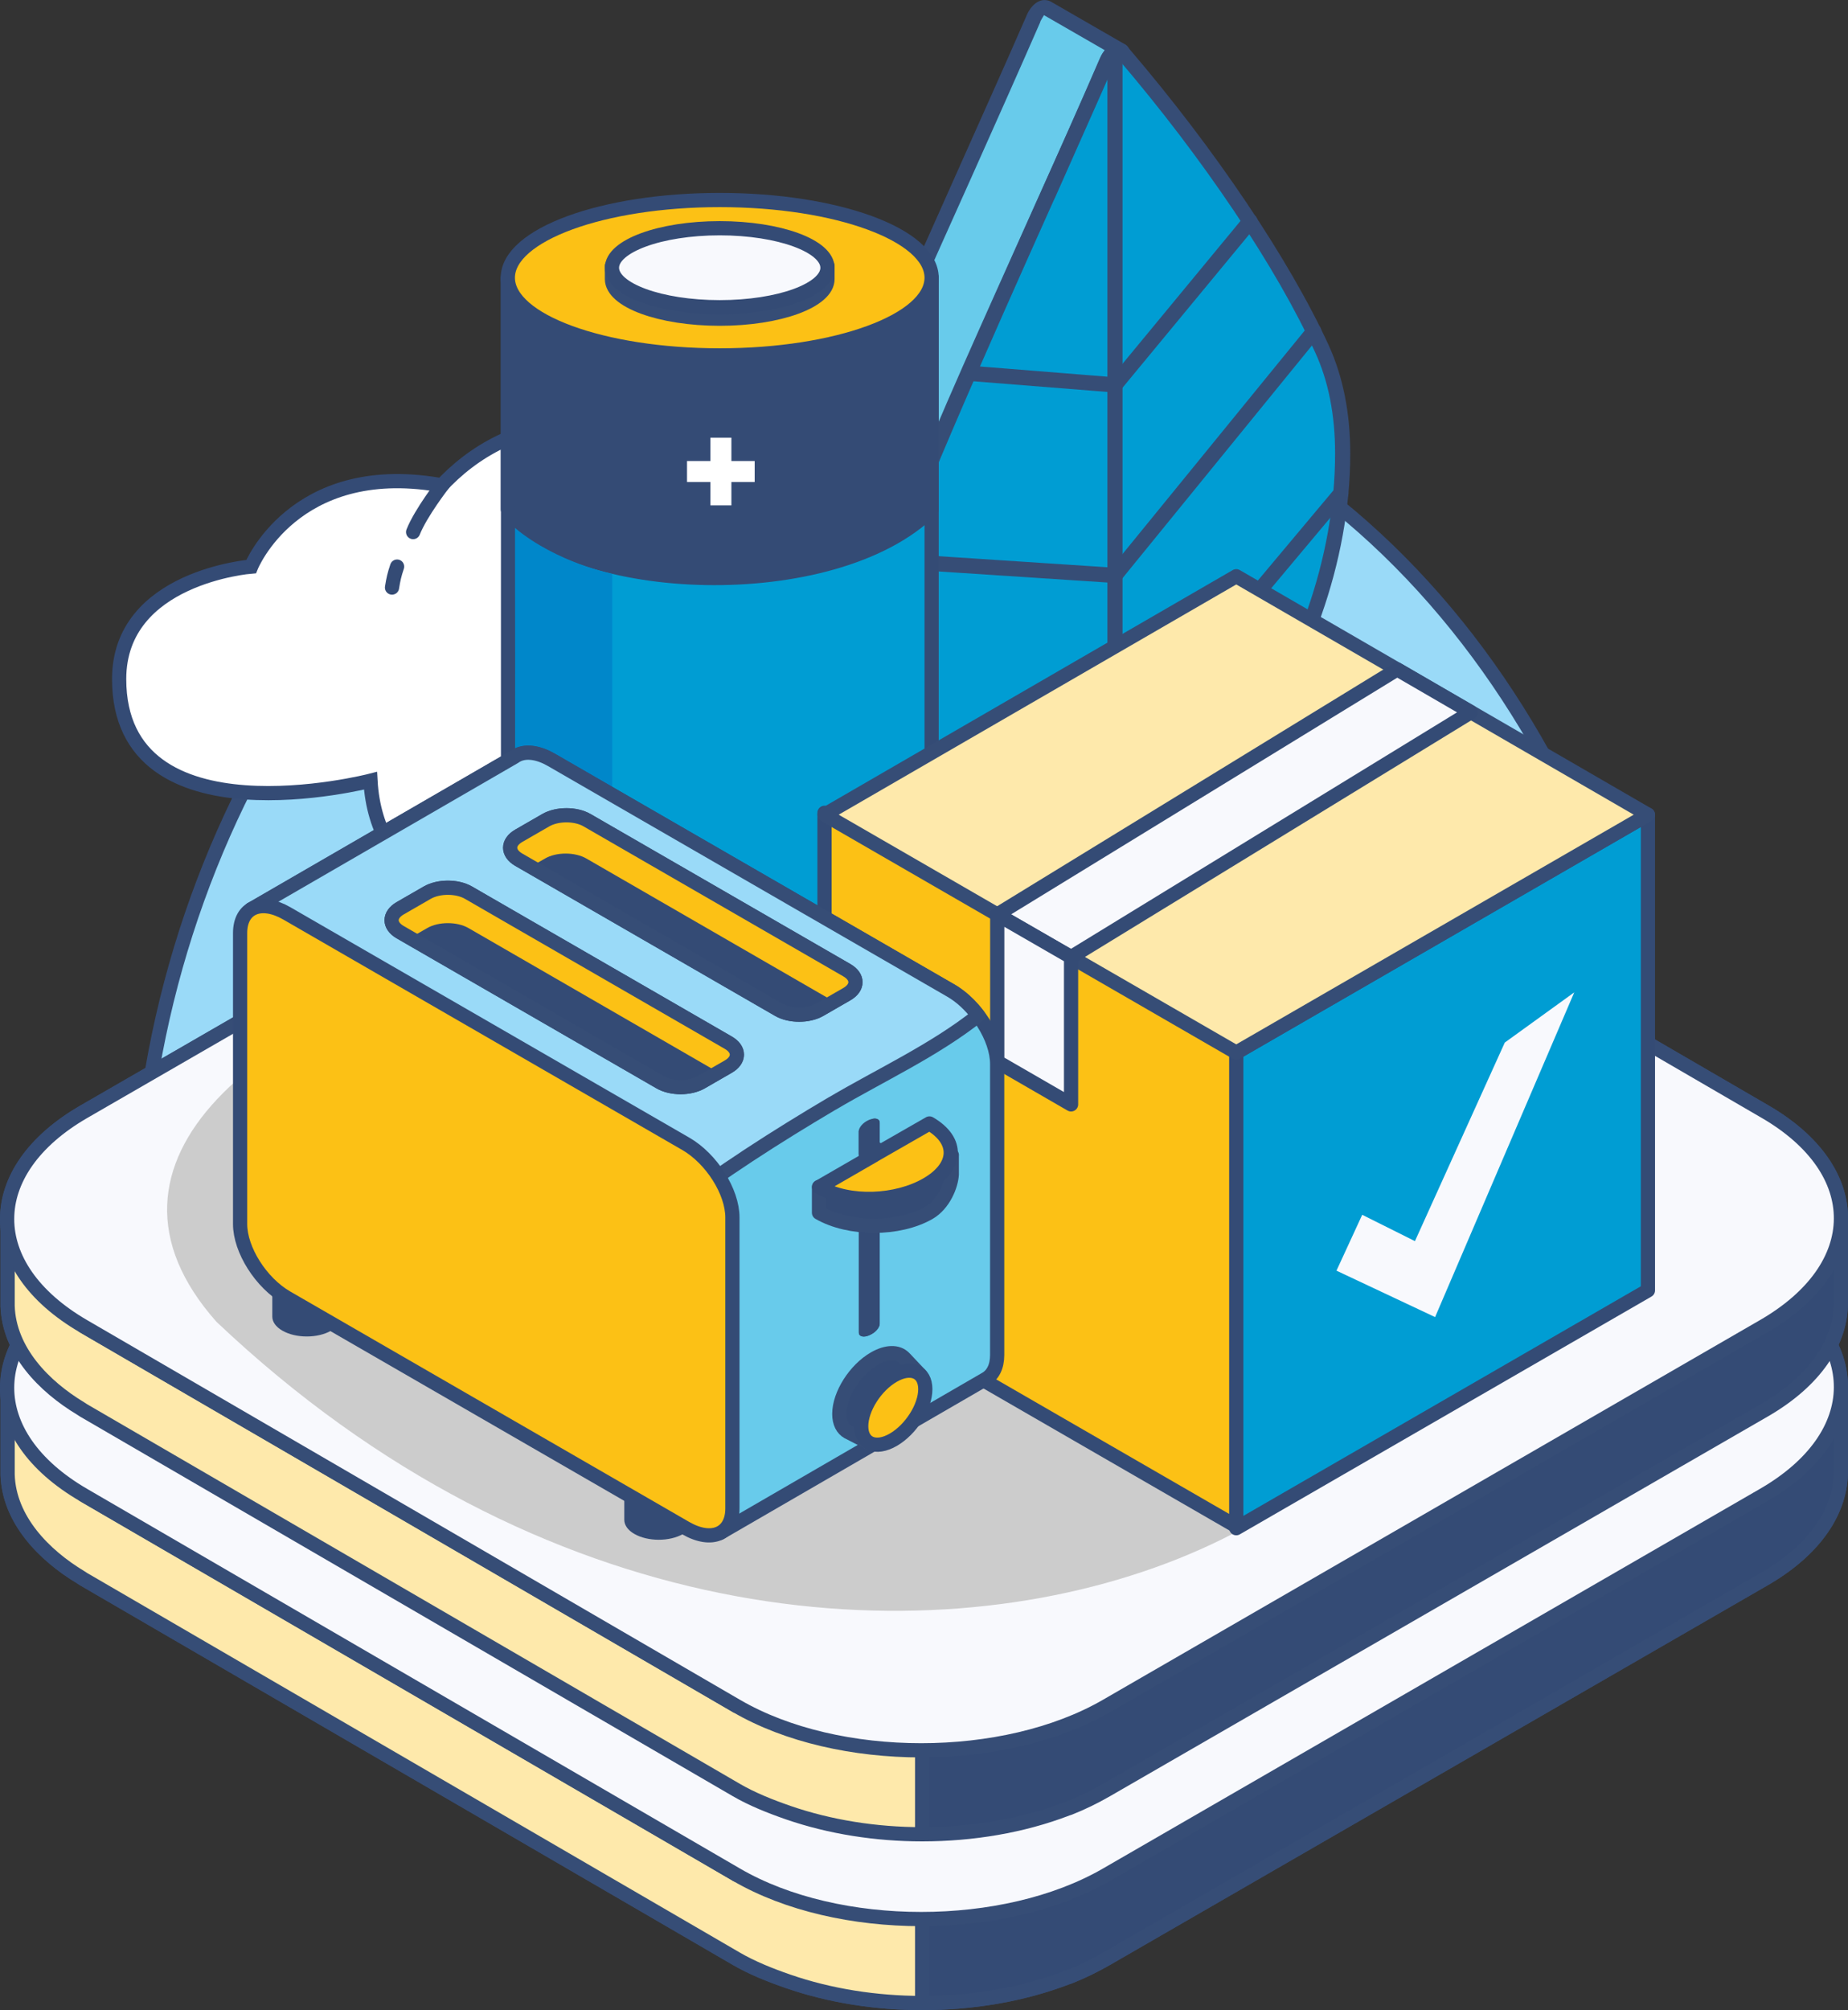 <?xml version="1.0" encoding="UTF-8"?>
<svg xmlns="http://www.w3.org/2000/svg" id="Ebene_2" data-name="Ebene 2" viewBox="0 0 254.84 277.08">
  <rect x="0" y="0" width="254.84" height="277.08" fill="#333333" stroke="none"/>
  <defs>
    <style>
      .cls-1, .cls-2, .cls-3, .cls-4, .cls-5, .cls-6, .cls-7, .cls-8, .cls-9, .cls-10, .cls-11, .cls-12, .cls-13 {
        stroke-width: 0px;
      }

      .cls-1, .cls-4, .cls-6, .cls-7, .cls-14, .cls-12, .cls-13 {
        fill-rule: evenodd;
      }

      .cls-1, .cls-14, .cls-11 {
        fill: #fff;
      }

      .cls-2 {
        fill: #ccc;
      }

      .cls-3 {
        fill: #eaeaea;
      }

      .cls-4, .cls-15 {
        fill: #68cbeb;
      }

      .cls-16, .cls-17, .cls-18, .cls-19, .cls-20, .cls-14, .cls-21, .cls-22, .cls-23, .cls-15, .cls-24 {
        stroke-linecap: round;
        stroke-width: 1.96px;
      }

      .cls-16, .cls-17, .cls-18, .cls-19, .cls-20, .cls-21, .cls-22, .cls-23, .cls-15, .cls-24 {
        stroke-linejoin: round;
      }

      .cls-16, .cls-17, .cls-18, .cls-20, .cls-23 {
        stroke: #364d76;
      }

      .cls-16, .cls-24 {
        fill: #344b75;
      }

      .cls-5 {
        fill: #0087ca;
      }

      .cls-6, .cls-19 {
        fill: #009dd3;
      }

      .cls-7 {
        fill: #364d76;
      }

      .cls-17 {
        fill: #9adaf8;
      }

      .cls-18 {
        fill: none;
      }

      .cls-19, .cls-14, .cls-21, .cls-22, .cls-15, .cls-24 {
        stroke: #344b75;
      }

      .cls-8, .cls-22, .cls-23 {
        fill: #f8f9fd;
      }

      .cls-20 {
        fill: #fee9ab;
      }

      .cls-14 {
        stroke-miterlimit: 10;
      }

      .cls-9 {
        fill: #344b75;
      }

      .cls-10, .cls-21 {
        fill: #fcc115;
      }

      .cls-12 {
        fill: #46a342;
      }

      .cls-13 {
        fill: #93cc87;
      }
    </style>
  </defs>
  <g id="Ebene_1-2" data-name="Ebene 1">
    <g>
      <path class="cls-17" d="M93.79,50.23C47.61,68.92,20.22,125.01,24.74,176.01l12.36,8.02,123.01-84.35c0-10.41-7.7-38-7.7-38l-17.43-11.2c-11.21-5.91-25.44-6.61-41.18-.24Z"></path>
      <path class="cls-17" d="M88.57,55.44C42.4,74.13,15,130.22,19.52,181.23l12.36,8.02,123.01-84.35c0-10.41-7.7-38-7.7-38l-17.43-11.2c-11.21-5.91-25.44-6.61-41.18-.24Z"></path>
      <path class="cls-17" d="M160.47,55.44c46.18,18.69,73.57,74.78,69.05,125.78l-12.36,8.02-123.01-84.35c0-10.41,7.7-38,7.7-38l17.43-11.2c11.21-5.91,25.44-6.61,41.18-.24Z"></path>
      <g>
        <ellipse class="cls-11" cx="91.67" cy="81.21" rx="19.46" ry="10.09"></ellipse>
        <path class="cls-14" d="M53.42,79.8s4.65-17.2,21.46-20.91c2.4-.53,5.05-.78,7.97-.67,20.28.77,24.9,16.32,24.9,16.32"></path>
        <path class="cls-14" d="M89.87,86.68c2.44-5.14,7.49-11.02,17.89-12.14,21.07-2.39,25.25,16.08,25.25,16.08,0,0,23.35,1.14,24.18,16.17.83,15.03-25.77,17.78-25.77,17.78,0,0-16.35,1.18-24.45-5.16,0,0-8.25,8.94-28.1,8.53-14.07-.29-27-6.11-27.78-20.32,0,0-34.66,8.92-34.66-14.02,0-14.08,18.2-15.5,18.2-15.5,0,0,5.88-14.6,25.79-11.29"></path>
        <path class="cls-14" d="M54.76,78.1c-.38,1.12-.52,1.76-.7,2.89"></path>
        <path class="cls-14" d="M61.12,66.7s-3.08,3.95-4.15,6.64"></path>
      </g>
      <g>
        <g>
          <path class="cls-20" d="M101.57,258.41L11.53,206.08l-10.48-14.72v11.59c0,.11,0,.21,0,.32.19,6.22,5.04,11.11,10.07,14.14.15.09.25.17.4.26l90.04,52.34c2.15,1.25,4.63,2.24,7.14,3.11,5.74,1.98,12.1,2.98,18.47,2.98v-17.68h-25.61Z"></path>
          <path class="cls-16" d="M243.18,206.08l-90.61,52.34h-25.4s0,17.68,0,17.68c6.91,0,13.82-1.15,19.97-3.51.1-.04.21-.06.31-.1,1.82-.72,3.5-1.55,5.12-2.48l90.71-52.34c7.14-4.12,10.6-9.53,10.58-14.93v-11.59c.02,5.4-3.55,10.81-10.68,14.93Z"></path>
        </g>
        <path class="cls-23" d="M11.57,176.5l90.65-52.34c14.17-8.18,37.06-8.18,51.14,0l90.06,52.34c14.01,8.14,13.93,21.4-.24,29.58l-90.61,52.34c-14.1,8.14-37,8.14-51,0L11.53,206.08c-14.08-8.18-14.06-21.44.04-29.58Z"></path>
      </g>
      <g>
        <g>
          <path class="cls-20" d="M101.57,235.16L11.53,182.82l-10.48-14.72v11.59c0,.11,0,.21,0,.32.19,6.22,5.04,11.11,10.07,14.14.15.09.25.17.4.26l90.04,52.34c2.15,1.25,4.63,2.24,7.14,3.11,5.74,1.98,12.1,2.98,18.47,2.98v-17.68h-25.61Z"></path>
          <path class="cls-16" d="M243.18,182.82l-90.61,52.34h-25.4s0,17.68,0,17.68c6.91,0,13.82-1.15,19.97-3.51.1-.04.21-.06.31-.1,1.82-.72,3.5-1.55,5.12-2.48l90.71-52.34c7.14-4.12,10.6-9.53,10.58-14.93v-11.59c.02,5.4-3.55,10.81-10.68,14.93Z"></path>
        </g>
        <path class="cls-23" d="M11.57,153.24l90.65-52.34c14.17-8.18,37.06-8.18,51.14,0l90.06,52.34c14.01,8.14,13.93,21.4-.24,29.58l-90.61,52.34c-14.1,8.14-37,8.14-51,0L11.53,182.82c-14.08-8.18-14.06-21.44.04-29.58Z"></path>
      </g>
      <g>
        <g>
          <path class="cls-20" d="M101.57,258.41L11.53,206.08l-10.48-14.72v11.59c0,.11,0,.21,0,.32.19,6.22,5.04,11.11,10.07,14.14.15.09.25.17.4.26l90.04,52.34c2.15,1.25,4.63,2.24,7.14,3.11,5.74,1.98,12.1,2.98,18.47,2.98v-17.68h-25.61Z"></path>
          <path class="cls-16" d="M243.18,206.08l-90.61,52.34h-25.4s0,17.68,0,17.68c6.91,0,13.82-1.15,19.97-3.51.1-.04.21-.06.31-.1,1.82-.72,3.5-1.55,5.12-2.48l90.71-52.34c7.14-4.12,10.6-9.53,10.58-14.93v-11.59c.02,5.4-3.55,10.81-10.68,14.93Z"></path>
        </g>
        <path class="cls-23" d="M11.57,176.5l90.65-52.34c14.17-8.18,37.06-8.18,51.14,0l90.06,52.34c14.01,8.14,13.93,21.4-.24,29.58l-90.61,52.34c-14.1,8.14-37,8.14-51,0L11.53,206.08c-14.08-8.18-14.06-21.44.04-29.58Z"></path>
      </g>
      <g>
        <g>
          <path class="cls-20" d="M101.57,235.16L11.53,182.82l-10.48-14.72v11.59c0,.11,0,.21,0,.32.19,6.22,5.04,11.11,10.07,14.14.15.09.25.17.4.26l90.04,52.34c2.15,1.25,4.63,2.24,7.14,3.11,5.74,1.98,12.1,2.98,18.47,2.98v-17.68h-25.61Z"></path>
          <path class="cls-16" d="M243.18,182.82l-90.61,52.34h-25.4s0,17.68,0,17.68c6.91,0,13.82-1.15,19.97-3.51.1-.04.21-.06.31-.1,1.82-.72,3.5-1.55,5.12-2.48l90.71-52.34c7.14-4.12,10.6-9.53,10.58-14.93v-11.59c.02,5.4-3.55,10.81-10.68,14.93Z"></path>
        </g>
        <path class="cls-23" d="M11.57,153.24l90.65-52.34c14.17-8.18,37.06-8.18,51.14,0l90.06,52.34c14.01,8.14,13.93,21.4-.24,29.58l-90.61,52.34c-14.1,8.14-37,8.14-51,0L11.53,182.82c-14.08-8.18-14.06-21.44.04-29.58Z"></path>
      </g>
      <g>
        <path class="cls-1" d="M153.02,138.12c.94,0,1.93-.2,2.63-.65.75-.41,1.13-.98,1.13-1.54,0-.53-.38-1.09-1.13-1.53-.7-.42-1.68-.62-2.63-.62s-1.92.2-2.66.62c-.74.45-1.12,1.01-1.12,1.53,0,.56.38,1.13,1.12,1.54.74.45,1.69.65,2.66.65Z"></path>
        <path class="cls-7" d="M153.02,134.8c-.82,0-1.6.18-2.16.5-.41.24-.56.51-.56.62,0,.15.15.38.56.65,1.1.62,3.2.62,4.29,0,.38-.23.56-.5.56-.65,0-.14-.18-.38-.56-.62-.56-.32-1.33-.5-2.13-.5h0ZM153.02,139.16c-1.18,0-2.34-.27-3.19-.77-1.03-.6-1.62-1.48-1.62-2.46s.59-1.84,1.62-2.42c1.75-1,4.64-1,6.36,0,1.03.59,1.63,1.48,1.63,2.42s-.6,1.86-1.63,2.46c-.86.5-1.98.77-3.16.77Z"></path>
        <path class="cls-12" d="M155.65,137.43c.54-.32,1.1-.79,1.13-1.48v-19.45c-.1,1.21-1.6,1.84-2.6,2.01-1.39.27-3.32.06-4.35-.92-.32-.29-.56-.65-.56-1.09v19.45c0,.89.94,1.48,1.69,1.78,1.42.53,3.37.47,4.7-.3Z"></path>
        <path class="cls-7" d="M150.31,119.13v16.82c0,.18.38.57,1.01.78,1.21.47,2.81.38,3.84-.2.38-.21.56-.47.56-.6v-16.8c-.45.21-.88.32-1.36.41-1.21.24-2.77.15-4.05-.41h0ZM155.65,137.43h.04-.04ZM153,139.13c-.83,0-1.66-.15-2.43-.42-1.45-.56-2.34-1.57-2.36-2.72v-19.49c0-.56.44-1.01,1-1.03.71-.06,1.07.41,1.1.97,0,.06,0,.2.24.38.73.71,2.34.86,3.42.69.83-.18,1.72-.62,1.75-1.07.06-.56.51-1.07,1.1-.97.56.03,1.01.47,1.01,1.03v19.45c-.03.95-.6,1.78-1.63,2.4h0c-.92.51-2.04.78-3.19.78Z"></path>
        <path class="cls-13" d="M153.02,118.63c.94,0,1.93-.21,2.63-.62.75-.45,1.13-1.01,1.13-1.53,0-.57-.38-1.13-1.13-1.54-.7-.45-1.68-.65-2.63-.65s-1.92.21-2.66.65c-.74.41-1.12.97-1.12,1.54,0,.53.38,1.09,1.12,1.53.74.41,1.69.62,2.66.62Z"></path>
        <path class="cls-7" d="M153.02,115.34c-.82,0-1.6.18-2.16.47-.41.27-.56.51-.56.66,0,.12.15.37.56.62,1.1.62,3.2.62,4.29,0,.38-.24.56-.47.56-.62,0-.15-.18-.42-.56-.66-.56-.29-1.33-.47-2.13-.47h0ZM153.02,119.67c-1.18,0-2.34-.27-3.19-.78-1.03-.59-1.62-1.48-1.62-2.42s.59-1.86,1.62-2.46c1.75-1.01,4.64-1.01,6.36,0,1.03.6,1.63,1.48,1.63,2.46s-.6,1.83-1.63,2.42c-.86.51-1.98.78-3.16.78Z"></path>
        <path class="cls-13" d="M153.02,118.04c.83,0,1.69-.18,2.34-.56.65-.38.98-.86.98-1.35s-.33-.98-.98-1.36c-.64-.38-1.51-.56-2.34-.56s-1.71.18-2.36.56c-.65.38-.97.86-.97,1.36s.32.97.97,1.35c.65.38,1.51.56,2.36.56Z"></path>
        <path class="cls-7" d="M153.02,115.23c-.7,0-1.39.18-1.83.45-.36.18-.47.38-.47.45,0,.08.12.26.44.44.95.56,2.75.56,3.7,0,.32-.18.45-.36.45-.44,0-.06-.12-.27-.45-.45-.47-.27-1.15-.45-1.84-.45h0ZM153.02,119.1c-1.1,0-2.1-.26-2.9-.71-.94-.56-1.51-1.39-1.51-2.27s.56-1.72,1.51-2.28c1.57-.88,4.2-.88,5.77,0,.94.56,1.51,1.39,1.51,2.28s-.56,1.71-1.51,2.27c-.79.45-1.8.71-2.87.71Z"></path>
        <path class="cls-4" d="M142.47,2.64c.29-.77,1.12-1.95,2.02-1.48l10.14,5.86c-.88-.47-1.71.8-1.98,1.48-3.84,8.84-7.81,17.62-11.74,26.44-6.74,15.11-14.01,30.82-19.46,46.44-2.83,8.92-4.17,16.23-3.19,25.64,1.48,7.86,3.73,12.69,10.29,16.59l-10.15-5.86c-5.17-3.07-7.1-6.04-9.16-11.59-2.51-9.26-1.62-16.89.65-26.03,4.53-15.94,12.42-32.08,19.08-47.08,4.53-10.14,9.11-20.24,13.51-30.41Z"></path>
        <path class="cls-7" d="M142.47,2.64h.03-.03ZM143.95,2.07c.03.06-.29.47-.5.92v.06c-3.11,7.12-6.3,14.25-9.47,21.35l-4.06,9.05c-1.21,2.72-2.45,5.5-3.73,8.28-5.73,12.63-11.62,25.7-15.32,38.68-2.22,8.96-3.11,16.36-.65,25.44,1.92,5.11,3.64,7.95,8.69,10.97l2.1,1.21c-1.99-3.01-3.02-6.56-3.82-10.85-1.03-10.03.53-17.69,3.22-26.12,4.77-13.63,10.88-27.32,16.8-40.54l5.62-12.54c2.99-6.62,5.95-13.25,8.82-19.9.05-.09.26-.62.7-1.16l-8.42-4.85h0ZM128.54,124.63c-.18,0-.36-.03-.5-.12l-10.17-5.88c-5.59-3.32-7.54-6.57-9.62-12.13-2.59-9.57-1.62-17.56.62-26.61,3.73-13.17,9.67-26.3,15.41-39.01,1.28-2.78,2.51-5.53,3.73-8.25l4.05-9.08c3.16-7.1,6.36-14.19,9.47-21.32.12-.33.71-1.66,1.86-2.1.53-.21,1.1-.14,1.57.12l10.2,5.88c.5.26.68.92.38,1.42-.27.5-.88.68-1.39.42,0,.05-.36.46-.53.91-2.9,6.72-5.89,13.34-8.84,19.96l-5.63,12.54c-5.91,13.19-12.01,26.82-16.73,40.34-2.6,8.17-4.15,15.59-3.1,25.18,1.33,7.24,3.27,11.95,9.79,15.82.47.26.65.91.35,1.42-.21.32-.56.5-.92.5Z"></path>
        <path class="cls-6" d="M152.64,8.49c.2-.56.62-1.12,1.1-1.42.47-.27.88-.18,1.1.14,9.64,11.3,21.2,27.13,27.48,40.85,1.95,4.26,2.86,9.16,2.86,14.43,0,29.72-22.92,60.77-45.98,62.94-6.42.59-11.74-1.43-15.47-5.59-3.73-4.2-5.86-10.54-5.86-18.52,0-5.27.92-11.21,2.86-17.75,3.25-10.85,14.7-36.43,23.61-56.33,3.37-7.51,6.36-14.23,8.31-18.76Z"></path>
        <path class="cls-7" d="M154.03,7.9v.03-.03h0ZM152.64,8.49h.04-.04ZM154.15,8.08c-.23.17-.41.47-.53.77v.06c-1.93,4.43-4.86,10.94-8.1,18.27l-.24.5c-9.07,20.26-20.32,45.43-23.54,56.19-1.86,6.24-2.81,12.13-2.81,17.45,0,7.54,1.93,13.72,5.56,17.8,3.57,3.99,8.64,5.82,14.58,5.27,22.74-2.17,45.04-32.81,45.04-61.9,0-5.3-.92-9.99-2.78-13.99-5.26-11.57-15.4-26.67-27.18-40.43h0ZM136.97,126.59c-5.68,0-10.47-2.07-14.05-6.06-3.99-4.47-6.09-11.12-6.09-19.19,0-5.54.97-11.6,2.9-18.04,3.25-10.91,14.55-36.14,23.62-56.39l.24-.56c3.25-7.31,6.18-13.78,8.08-18.22.29-.83.86-1.54,1.53-1.93,1.1-.62,2.1-.21,2.51.51,11.83,13.81,22.15,29.16,27.54,40.93,1.95,4.29,2.95,9.29,2.95,14.88,0,30.05-23.24,61.75-46.93,63.97-.8.09-1.57.12-2.31.12Z"></path>
        <path class="cls-7" d="M153.74,121.38c-.56,0-1.03-.47-1.03-1.06V6.6c0-.59.47-1.07,1.03-1.07.59,0,1.06.48,1.06,1.07v113.72c0,.59-.47,1.06-1.06,1.06Z"></path>
        <path class="cls-7" d="M153.74,54.1h-.09l-20.14-1.6c-.6-.06-1.01-.57-.98-1.12.06-.6.51-1.01,1.16-.98l19.6,1.57,18.28-22.13c.39-.44,1.04-.5,1.48-.14.45.38.5,1.03.15,1.48l-18.63,22.54c-.21.26-.5.38-.83.38Z"></path>
        <path class="cls-7" d="M153.74,80.36h-.06l-30.84-2.02c-.59-.03-1.03-.53-.97-1.12.03-.56.53-1.03,1.09-.98l30.32,1.99,27.09-33.22c.36-.47,1.03-.53,1.47-.14.45.35.51,1,.15,1.44l-27.41,33.65c-.21.24-.5.39-.83.39Z"></path>
        <path class="cls-7" d="M153.74,106.23h-.06l-35.81-1.94c-.6-.04-1.03-.53-1.01-1.12.03-.57.5-.95,1.12-.98l35.28,1.93,30.84-36.79c.36-.45,1.03-.51,1.48-.12.44.38.5,1.03.12,1.47l-31.17,37.18c-.19.23-.47.37-.8.37Z"></path>
      </g>
      <path class="cls-2" d="M29.84,182.19c89.61,84.91,208.06,14.99,154.96-33.26-53.99-49.06-194.07-10.84-154.96,33.26Z"></path>
      <path class="cls-3" d="M154.78,150.05c0,.37,0,.83,0,1.43h0s0,0,0-.01h0c0-.08,0-.15,0-.22v-1.2Z"></path>
      <g>
        <path class="cls-19" d="M128.47,38.33v110.39c-3.61,21.07-56.52,20.29-58.41,2.19V38.33h58.41Z"></path>
        <path class="cls-24" d="M128.47,38.28v31.93c-13.54,13.45-49.98,11.77-58.44,0v-31.93h58.44Z"></path>
        <polygon class="cls-11" points="94.74 63.55 97.96 63.55 97.96 60.33 100.86 60.33 100.86 63.55 104.07 63.55 104.07 66.44 100.86 66.44 100.86 69.66 97.96 69.66 97.96 66.44 94.74 66.44 94.74 63.55"></polygon>
        <path class="cls-5" d="M84.43,79.12v85.99c-7.32-2.17-12.74-6.09-13.31-11.67l-.09-80.64c5.82,4.79,13.4,6.31,13.4,6.31Z"></path>
        <path class="cls-21" d="M99.25,27.57c16.14,0,29.22,4.8,29.22,10.71s-13.08,10.71-29.22,10.71-29.22-4.79-29.22-10.71,13.09-10.71,29.22-10.71Z"></path>
        <g>
          <path class="cls-16" d="M85.24,36.66c2.04-2.12,7.54-3.63,14.01-3.63s11.97,1.51,14.01,3.63h.85v1.81c0,3.01-6.65,5.46-14.86,5.46s-14.86-2.45-14.86-5.46v-1.81h.86Z"></path>
          <path class="cls-22" d="M99.25,31.46c8.2,0,14.86,2.44,14.86,5.45s-6.65,5.44-14.86,5.44-14.86-2.44-14.86-5.44,6.66-5.45,14.86-5.45Z"></path>
        </g>
      </g>
      <g>
        <g>
          <polygon class="cls-19" points="227.25 177.87 170.48 210.65 170.48 145.09 227.25 112.3 227.25 177.87"></polygon>
          <polygon class="cls-21" points="170.48 144.82 170.48 210.38 113.7 177.6 113.7 112.04 127.6 120.07 170.48 144.82"></polygon>
        </g>
        <polygon class="cls-20" points="113.7 112.3 170.48 79.43 227.25 112.3 170.48 145.09 113.7 112.3"></polygon>
        <polygon class="cls-22" points="137.52 126.06 192.67 92.27 202.84 98.17 147.7 131.93 137.52 126.06"></polygon>
        <polygon class="cls-22" points="137.52 126.06 137.52 146.35 147.7 152.23 147.7 131.93 137.52 126.06"></polygon>
      </g>
      <polygon class="cls-8" points="197.9 181.55 184.3 175.15 187.85 167.45 195.12 171.08 207.51 143.71 217.09 136.79 197.9 181.55"></polygon>
      <g id="toster">
        <path class="cls-9" d="M94.21,199.94c-1.86-1.07-4.87-1.07-6.73,0-.93.54-1.39,1.24-1.39,1.94v7.62c0,.7.46,1.41,1.39,1.94,1.86,1.07,4.87,1.07,6.73,0,.93-.54,1.39-1.24,1.39-1.94v-7.62c0-.7-.46-1.41-1.39-1.94Z"></path>
        <path class="cls-9" d="M45.67,171.92c-1.86-1.07-4.87-1.07-6.73,0-.93.54-1.39,1.24-1.39,1.94v7.62c0,.7.46,1.41,1.39,1.94,1.86,1.07,4.87,1.07,6.73,0,.93-.54,1.39-1.24,1.39-1.94v-7.62c0-.7-.46-1.41-1.39-1.94Z"></path>
        <g id="top">
          <path class="cls-15" d="M131.07,136.52l-55.01-31.76c-1.8-1.04-3.42-1.24-4.59-.73h0s0,0,0,0c-.19.08-.37.19-.54.31l-36.3,21.01,34.99,19.55v2.68c0,3.56,2.88,8.11,6.44,10.16l24.84,14.34-1.6,39.22,36.62-21.21h0c.99-.56,1.59-1.7,1.59-3.32v-40.1c0-3.56-2.88-8.11-6.44-10.16Z"></path>
          <path class="cls-17" d="M114.79,152.1c6.49-3.84,14.04-7.31,20.1-12.12-1.07-1.41-2.38-2.65-3.82-3.47l-55.01-31.76c-1.8-1.04-3.42-1.24-4.59-.73h0s0,0,0,0c-.19.08-.37.19-.54.31l-36.3,21.01,34.99,19.55v2.68c0,3.56,2.88,8.11,6.44,10.16l16.14,9.32c7.2-5.49,14.79-10.35,22.59-14.96Z"></path>
          <g>
            <path class="cls-16" d="M100.44,143.73l-35.83-20.68c-1.57-.91-4.12-.91-5.7,0l-3.73,2.15c-1.57.91-1.57,2.38,0,3.29l35.83,20.68c1.57.91,4.12.91,5.7,0l3.73-2.15c1.57-.91,1.57-2.38,0-3.29Z"></path>
            <path class="cls-10" d="M100.44,144.12l-35.83-20.68c-1.57-.91-4.12-.91-5.7,0l-3.73,2.15c-1.57.91-1.57,2.38,0,3.29l1.04.6,2.69-1.55c1.57-.91,4.12-.91,5.7,0l34.78,20.08,1.04-.6c1.57-.91,1.57-2.38,0-3.29Z"></path>
          </g>
          <g>
            <path class="cls-16" d="M116.79,133.74l-35.83-20.68c-1.57-.91-4.12-.91-5.7,0l-3.73,2.15c-1.57.91-1.57,2.38,0,3.29l35.83,20.68c1.57.91,4.12.91,5.7,0l3.73-2.15c1.57-.91,1.57-2.38,0-3.29Z"></path>
            <path class="cls-10" d="M116.69,134.53l-35.83-20.68c-1.57-.91-4.12-.91-5.7,0l-3.73,2.15c-1.57.91-1.57,2.38,0,3.29l1.04.6,2.69-1.55c1.57-.91,4.12-.91,5.7,0l34.78,20.08,1.04-.6c1.57-.91,1.57-2.38,0-3.29Z"></path>
          </g>
        </g>
        <path class="cls-21" d="M94.56,157.66l-55.01-31.76c-3.56-2.05-6.44-.84-6.44,2.72v40.1c0,3.56,2.88,8.11,6.44,10.16l55.01,31.76c3.56,2.05,6.44.84,6.44-2.72v-40.1c0-3.56-2.88-8.11-6.44-10.16Z"></path>
        <g id="front">
          <g>
            <path class="cls-9" d="M124.35,192.28l2.18-3.1-2.01-2.2s-.03-.04-.05-.05l-.03-.03h0c-.86-.85-2.36-.87-4.08.12-2.67,1.54-4.84,4.96-4.84,7.63,0,1.22.45,2.07,1.2,2.49h0s.03.01.03.01c.03.01.05.03.08.04l2.87,1.48,2.43-3.33c.91-.88,1.69-1.95,2.23-3.06Z"></path>
            <path class="cls-16" d="M124.57,192.52l2.33-3-2.16-2.29s-.03-.04-.05-.05l-.03-.03h0c-.86-.85-2.36-.87-4.08.12-2.67,1.54-4.84,4.96-4.84,7.63,0,1.22.45,2.07,1.2,2.49h0s.03.01.03.01c.03.01.05.03.08.04l2.87,1.48,2.43-3.33c.91-.88,1.69-1.95,2.23-3.06Z"></path>
            <path class="cls-21" d="M127.6,191.49c0,2.44-1.98,5.56-4.42,6.97-2.44,1.41-4.42.57-4.42-1.87s1.98-5.56,4.42-6.97c2.44-1.41,4.42-.57,4.42,1.87Z"></path>
            <path class="cls-9" d="M118.9,196.88c0-2.44,1.98-5.56,4.42-6.97,1.8-1.04,3.36-.86,4.05.3-.59-1.41-2.24-1.72-4.19-.59-2.44,1.41-4.42,4.53-4.42,6.97,0,.64.14,1.17.38,1.57-.15-.36-.23-.78-.23-1.28Z"></path>
          </g>
          <g>
            <g>
              <path class="cls-9" d="M119.92,154.33l-.11.05c-.76.32-1.39,1.02-1.39,1.57v27.71c0,.55.62.74,1.39.42l.11-.05c.21-.09.4-.2.58-.33v-.32.32c.47-.35.81-.84.81-1.23v-27.71c0-.55-.62-.74-1.39-.42Z"></path>
              <path class="cls-9" d="M120.44,154.19c.03.06.04.14.04.22v27.71c0,.55-.62,1.25-1.39,1.57l-.11.05c-.18.08-.36.12-.52.14.15.37.7.47,1.35.2l.11-.05c.21-.09.4-.2.58-.33v-.32.32c.47-.35.81-.84.81-1.23v-27.71c0-.42-.36-.62-.87-.56Z"></path>
            </g>
            <g>
              <path class="cls-9" d="M124.02,159.04l-2.89,1.67-2.71-1.56v-2.66c0-.13,0-.38,0-.53,0-.07.01-.13.01-.13l5.59,3.22Z"></path>
              <path class="cls-16" d="M131.26,159.23l-.83.04c-.52-.71-1.27-1.38-2.27-1.96l-7.62,4.37-4.69,2.71-2.91-.77v3.54c4.17,2.41,11.02,2.41,15.19,0,2-1.16,3.04-3.75,3.12-5.28v-2.64Z"></path>
              <path class="cls-21" d="M120.55,159.23l7.62-4.37c4.14,2.41,3.8,6.02-.36,8.42-4.17,2.41-10.69,2.74-14.85.34l7.59-4.38Z"></path>
            </g>
          </g>
        </g>
      </g>
      <path class="cls-18" d="M100.44,143.73l-35.83-20.68c-1.57-.91-4.12-.91-5.7,0l-3.73,2.15c-1.57.91-1.57,2.38,0,3.29l35.83,20.68c1.57.91,4.12.91,5.7,0l3.73-2.15c1.57-.91,1.57-2.38,0-3.29Z"></path>
      <path class="cls-18" d="M116.79,133.74l-35.83-20.68c-1.57-.91-4.12-.91-5.7,0l-3.73,2.15c-1.57.91-1.57,2.38,0,3.29l35.83,20.68c1.57.91,4.12.91,5.7,0l3.73-2.15c1.57-.91,1.57-2.38,0-3.29Z"></path>
    </g>
  </g>
</svg>
